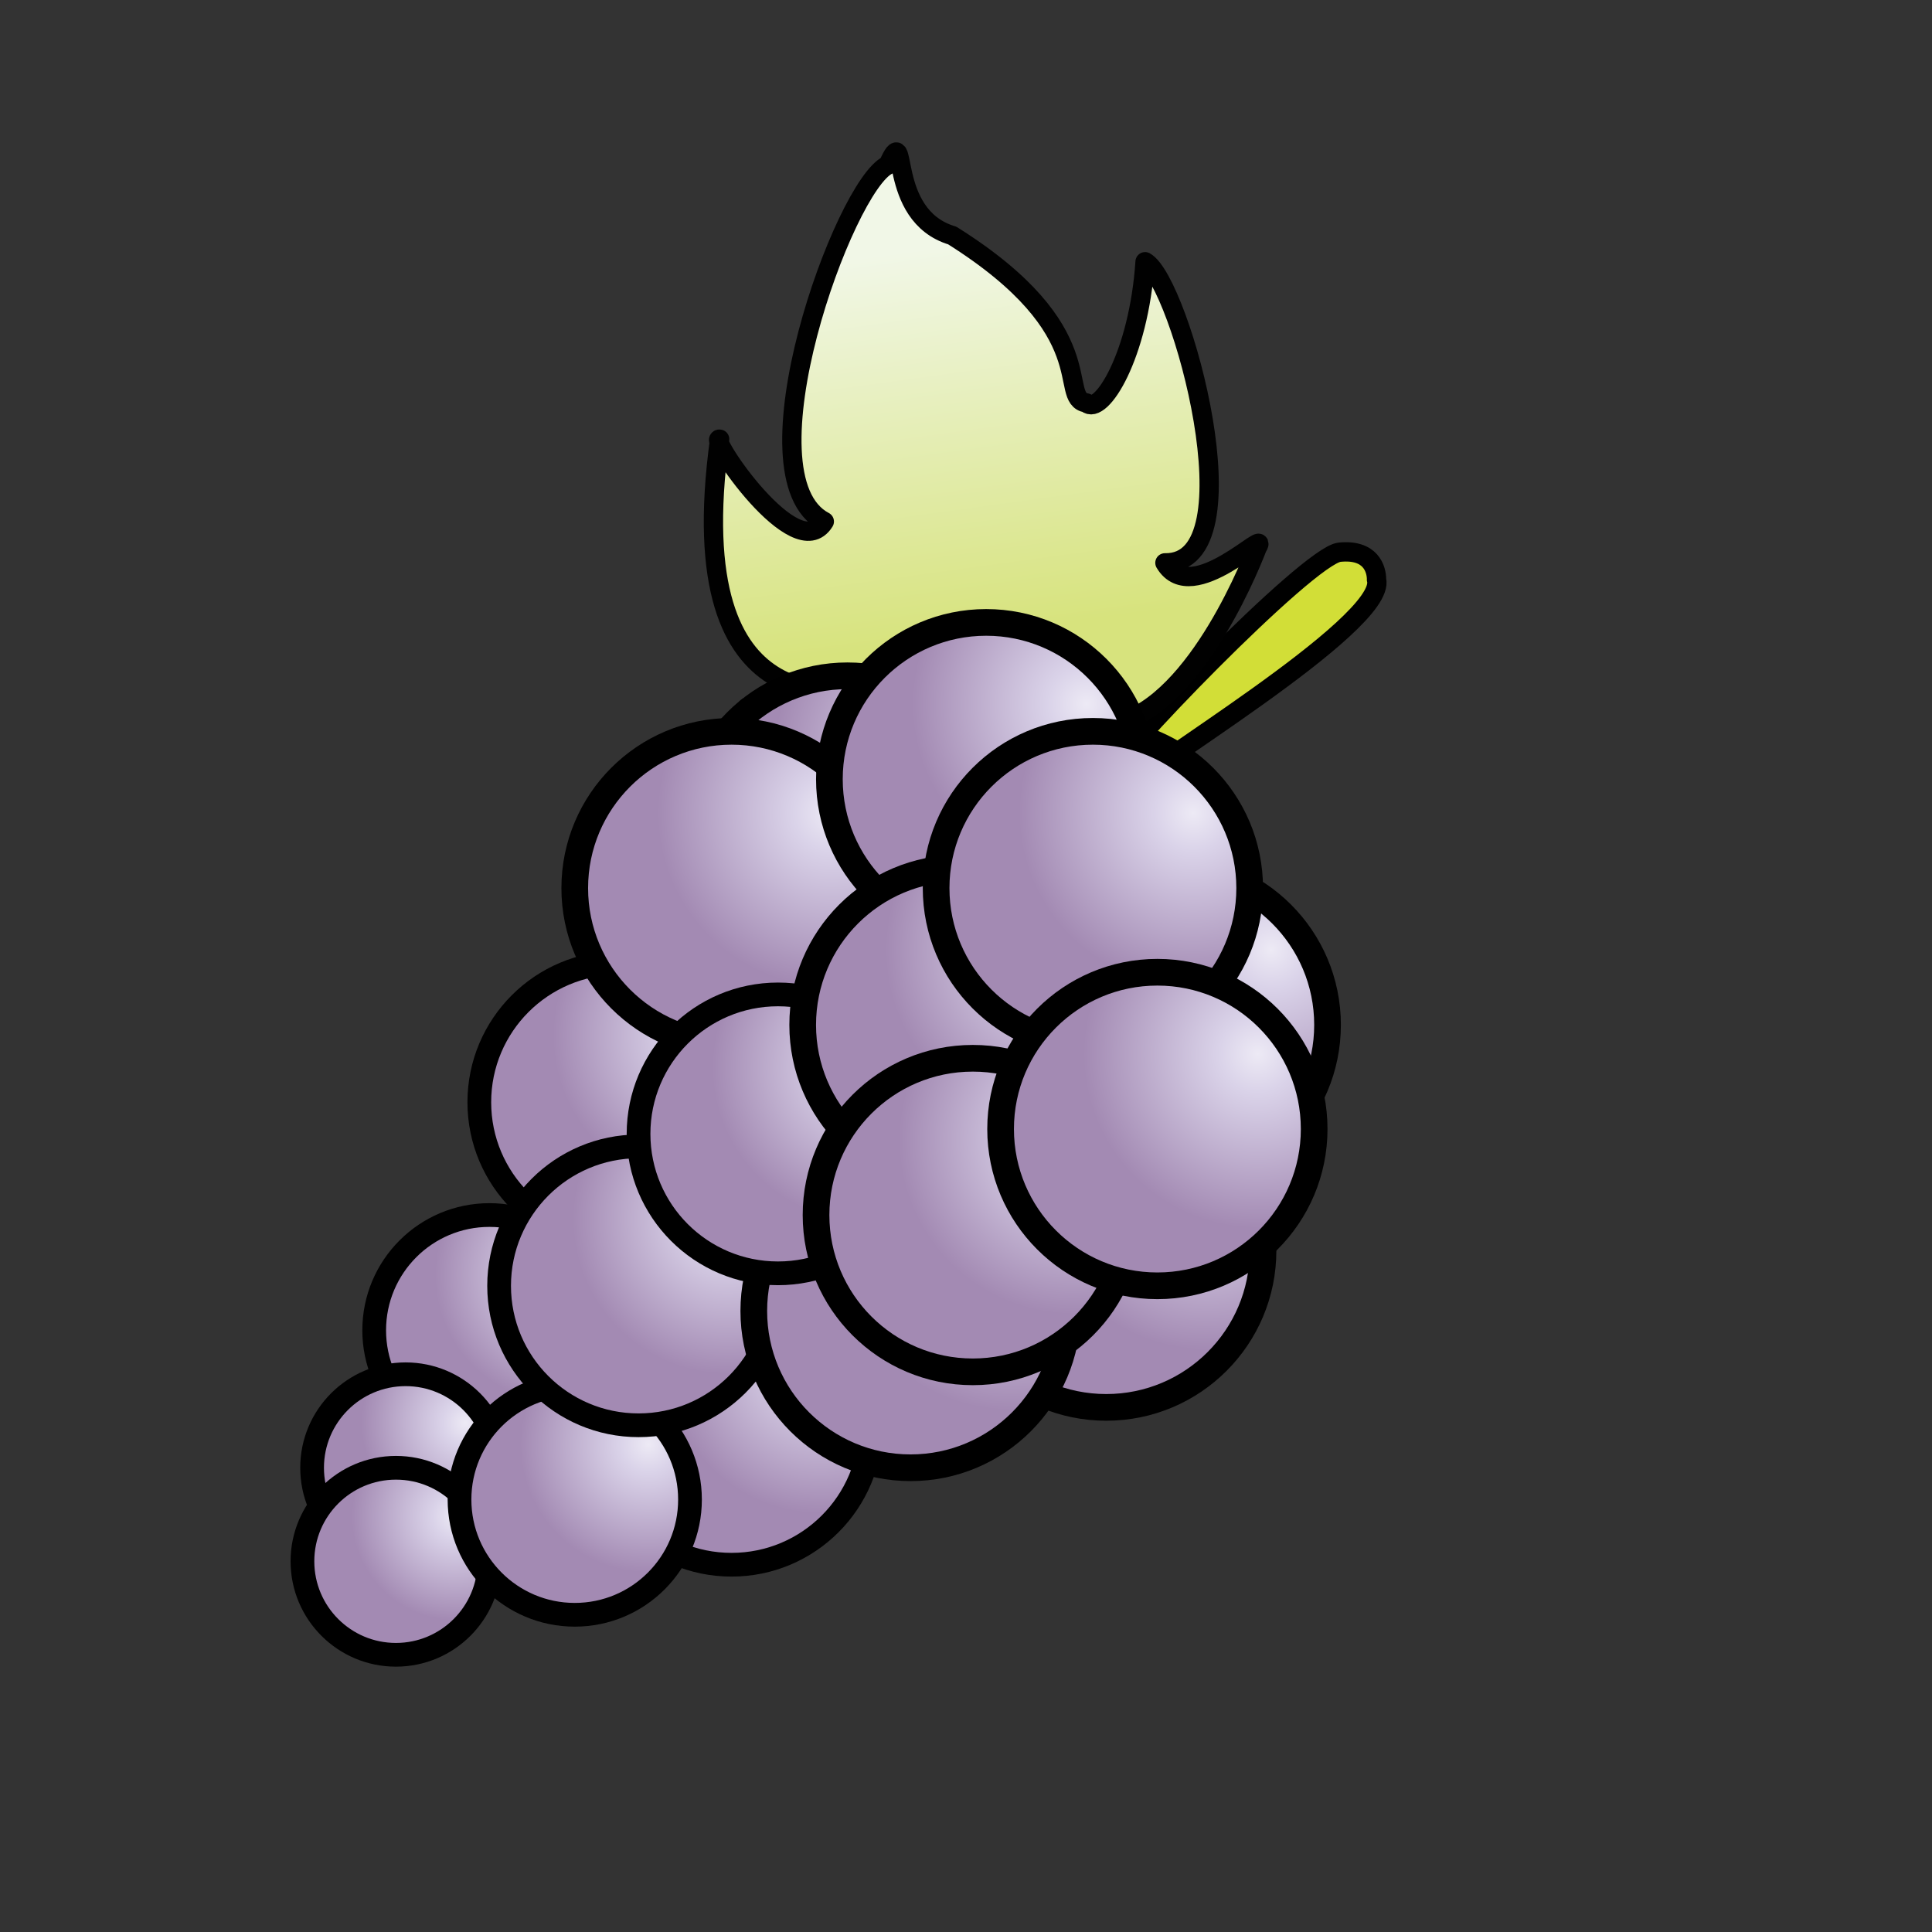 <?xml version="1.0" encoding="utf-8"?>
<!-- Generator: Adobe Illustrator 15.1.0, SVG Export Plug-In . SVG Version: 6.00 Build 0)  -->
<!DOCTYPE svg PUBLIC "-//W3C//DTD SVG 1.1//EN" "http://www.w3.org/Graphics/SVG/1.1/DTD/svg11.dtd">
<svg version="1.1" xmlns="http://www.w3.org/2000/svg" xmlns:xlink="http://www.w3.org/1999/xlink" x="0px" y="0px" width="100px"
	 height="100px" viewBox="0 0 100 100" enable-background="new 0 0 100 100" xml:space="preserve">
<rect x="0" y="0" width="100" height="100" fill="#333333" stroke="none"/>
<g id="Layer_2">
	<path fill="#D2DE37" stroke="#000000" stroke-miterlimit="10" d="M57.259,40.331C57.333,39.5,67.708,28.75,69.333,28.583
		S71.25,29.458,71.25,30c0.583,2.333-12.771,10.208-12.781,10.833S57.185,41.162,57.259,40.331z"/>
	<g>
		<linearGradient id="SVGID_1_" gradientUnits="userSpaceOnUse" x1="48.912" y1="12.737" x2="51.662" y2="32.737">
			<stop  offset="0" style="stop-color:#F1F7E7"/>
			<stop  offset="1" style="stop-color:#D7E37D"/>
		</linearGradient>
		
			<path fill="url(#SVGID_1_)" stroke="#010101" stroke-width="0.999" stroke-linecap="round" stroke-linejoin="round" stroke-miterlimit="8" d="
			M53.342,37.079c1.562-1.126,2.205,0.543,3.684,0.495c4.372-0.252,7.504-7.827,8.049-9.234c0.736-1.222-3.388,3.149-4.779,0.793
			c4.837,0.09,0.791-14.59-1.027-15.586c-0.325,4.864-2.287,7.997-3.035,7.309c-1.52-0.247,0.957-3.701-6.946-8.666
			c-3.503-1.045-2.217-6.121-3.319-3.654c-2.263,1.025-7.729,16.134-3.303,18.458c-1.454,2.366-6.021-4.411-5.417-4.262
			c-2.159,15.673,7.276,12.364,6.589,13.477c-1.101,2.796-5.714-0.384-5.138,0.567c0.135,3.741,6.179,5.113,8.596,5.135
			C49.711,41.93,50.042,38.007,53.342,37.079L53.342,37.079z"/>
	</g>
</g>
<g id="Layer_3">
</g>
<g id="Layer_1">
	<g id="Grape_14_">
	</g>
	<g id="Grape_13_">
	</g>
	<g id="Grape_10_">
	</g>
	<g id="Grape_4_">
		<radialGradient id="SVGID_2_" cx="49.059" cy="39.199" r="9.026" gradientUnits="userSpaceOnUse">
			<stop  offset="0" style="stop-color:#EDEAF5"/>
			<stop  offset="0.218" style="stop-color:#DAD3E9"/>
			<stop  offset="1" style="stop-color:#A38AB3"/>
		</radialGradient>
		
			<circle fill="url(#SVGID_2_)" stroke="#000000" stroke-width="1.381" stroke-miterlimit="10" cx="43.864" cy="43.094" r="8.115"/>
	</g>
	<g id="Grape_8_">
		<radialGradient id="SVGID_3_" cx="62.453" cy="60.837" r="9.026" gradientUnits="userSpaceOnUse">
			<stop  offset="0" style="stop-color:#EDEAF5"/>
			<stop  offset="0.218" style="stop-color:#DAD3E9"/>
			<stop  offset="1" style="stop-color:#A38AB3"/>
		</radialGradient>
		
			<circle fill="url(#SVGID_3_)" stroke="#000000" stroke-width="1.381" stroke-miterlimit="10" cx="57.259" cy="64.731" r="8.115"/>
	</g>
	<g id="Grape_1_">
		<radialGradient id="SVGID_4_" cx="65.792" cy="49.154" r="9.026" gradientUnits="userSpaceOnUse">
			<stop  offset="0" style="stop-color:#EDEAF5"/>
			<stop  offset="0.218" style="stop-color:#DAD3E9"/>
			<stop  offset="1" style="stop-color:#A38AB3"/>
		</radialGradient>
		
			<circle fill="url(#SVGID_4_)" stroke="#000000" stroke-width="1.381" stroke-miterlimit="10" cx="60.598" cy="53.049" r="8.115"/>
	</g>
	<g id="Grape_12_">
		<radialGradient id="SVGID_5_" cx="30.905" cy="69.879" r="6.634" gradientUnits="userSpaceOnUse">
			<stop  offset="0" style="stop-color:#EDEAF5"/>
			<stop  offset="0.218" style="stop-color:#DAD3E9"/>
			<stop  offset="1" style="stop-color:#A38AB3"/>
		</radialGradient>
		
			<circle fill="url(#SVGID_5_)" stroke="#000000" stroke-width="1.228" stroke-miterlimit="10" cx="27.087" cy="72.741" r="5.965"/>
		<radialGradient id="SVGID_6_" cx="42.484" cy="70.309" r="8.028" gradientUnits="userSpaceOnUse">
			<stop  offset="0" style="stop-color:#EDEAF5"/>
			<stop  offset="0.218" style="stop-color:#DAD3E9"/>
			<stop  offset="1" style="stop-color:#A38AB3"/>
		</radialGradient>
		
			<circle fill="url(#SVGID_6_)" stroke="#000000" stroke-width="1.228" stroke-miterlimit="10" cx="37.864" cy="73.772" r="7.218"/>
		<radialGradient id="SVGID_7_" cx="29.151" cy="65.993" r="6.634" gradientUnits="userSpaceOnUse">
			<stop  offset="0" style="stop-color:#EDEAF5"/>
			<stop  offset="0.218" style="stop-color:#DAD3E9"/>
			<stop  offset="1" style="stop-color:#A38AB3"/>
		</radialGradient>
		
			<circle fill="url(#SVGID_7_)" stroke="#000000" stroke-width="1.228" stroke-miterlimit="10" cx="25.333" cy="68.855" r="5.965"/>
		<radialGradient id="SVGID_8_" cx="24.091" cy="73.649" r="5.383" gradientUnits="userSpaceOnUse">
			<stop  offset="0" style="stop-color:#EDEAF5"/>
			<stop  offset="0.218" style="stop-color:#DAD3E9"/>
			<stop  offset="1" style="stop-color:#A38AB3"/>
		</radialGradient>
		<circle fill="url(#SVGID_8_)" stroke="#000000" stroke-width="1.228" stroke-miterlimit="10" cx="20.994" cy="75.972" r="4.84"/>
		<radialGradient id="SVGID_9_" cx="23.591" cy="78.489" r="5.383" gradientUnits="userSpaceOnUse">
			<stop  offset="0" style="stop-color:#EDEAF5"/>
			<stop  offset="0.218" style="stop-color:#DAD3E9"/>
			<stop  offset="1" style="stop-color:#A38AB3"/>
		</radialGradient>
		<circle fill="url(#SVGID_9_)" stroke="#000000" stroke-width="1.228" stroke-miterlimit="10" cx="20.494" cy="80.812" r="4.84"/>
		<radialGradient id="SVGID_10_" cx="36.648" cy="53.588" r="8.028" gradientUnits="userSpaceOnUse">
			<stop  offset="0" style="stop-color:#EDEAF5"/>
			<stop  offset="0.218" style="stop-color:#DAD3E9"/>
			<stop  offset="1" style="stop-color:#A38AB3"/>
		</radialGradient>
		
			<circle fill="url(#SVGID_10_)" stroke="#000000" stroke-width="1.228" stroke-miterlimit="10" cx="32.027" cy="57.052" r="7.218"/>
		<radialGradient id="SVGID_11_" cx="33.566" cy="74.754" r="6.634" gradientUnits="userSpaceOnUse">
			<stop  offset="0" style="stop-color:#EDEAF5"/>
			<stop  offset="0.218" style="stop-color:#DAD3E9"/>
			<stop  offset="1" style="stop-color:#A38AB3"/>
		</radialGradient>
		
			<circle fill="url(#SVGID_11_)" stroke="#000000" stroke-width="1.228" stroke-miterlimit="10" cx="29.749" cy="77.616" r="5.965"/>
		<radialGradient id="SVGID_12_" cx="37.672" cy="63.09" r="8.028" gradientUnits="userSpaceOnUse">
			<stop  offset="0" style="stop-color:#EDEAF5"/>
			<stop  offset="0.218" style="stop-color:#DAD3E9"/>
			<stop  offset="1" style="stop-color:#A38AB3"/>
		</radialGradient>
		
			<circle fill="url(#SVGID_12_)" stroke="#000000" stroke-width="1.228" stroke-miterlimit="10" cx="33.052" cy="66.554" r="7.218"/>
	</g>
	<g id="Grape_9_">
		<radialGradient id="SVGID_13_" cx="52.325" cy="63.962" r="9.026" gradientUnits="userSpaceOnUse">
			<stop  offset="0" style="stop-color:#EDEAF5"/>
			<stop  offset="0.218" style="stop-color:#DAD3E9"/>
			<stop  offset="1" style="stop-color:#A38AB3"/>
		</radialGradient>
		
			<circle fill="url(#SVGID_13_)" stroke="#000000" stroke-width="1.381" stroke-miterlimit="10" cx="47.131" cy="67.856" r="8.115"/>
	</g>
	<g id="Grape_5_">
		<radialGradient id="SVGID_14_" cx="43.059" cy="42.074" r="9.026" gradientUnits="userSpaceOnUse">
			<stop  offset="0" style="stop-color:#EDEAF5"/>
			<stop  offset="0.218" style="stop-color:#DAD3E9"/>
			<stop  offset="1" style="stop-color:#A38AB3"/>
		</radialGradient>
		
			<circle fill="url(#SVGID_14_)" stroke="#000000" stroke-width="1.381" stroke-miterlimit="10" cx="37.864" cy="45.969" r="8.115"/>
	</g>
	<g id="Grape_11_">
		<radialGradient id="SVGID_15_" cx="44.89" cy="55.225" r="8.028" gradientUnits="userSpaceOnUse">
			<stop  offset="0" style="stop-color:#EDEAF5"/>
			<stop  offset="0.218" style="stop-color:#DAD3E9"/>
			<stop  offset="1" style="stop-color:#A38AB3"/>
		</radialGradient>
		
			<circle fill="url(#SVGID_15_)" stroke="#000000" stroke-width="1.228" stroke-miterlimit="10" cx="40.269" cy="58.689" r="7.218"/>
	</g>
	<g id="Grape_3_">
		<radialGradient id="SVGID_16_" cx="56.238" cy="36.435" r="9.026" gradientUnits="userSpaceOnUse">
			<stop  offset="0" style="stop-color:#EDEAF5"/>
			<stop  offset="0.218" style="stop-color:#DAD3E9"/>
			<stop  offset="1" style="stop-color:#A38AB3"/>
		</radialGradient>
		
			<circle fill="url(#SVGID_16_)" stroke="#000000" stroke-width="1.381" stroke-miterlimit="10" cx="51.044" cy="40.331" r="8.115"/>
	</g>
	<g id="Grape_6_">
		<radialGradient id="SVGID_17_" cx="54.856" cy="49.154" r="9.026" gradientUnits="userSpaceOnUse">
			<stop  offset="0" style="stop-color:#EDEAF5"/>
			<stop  offset="0.218" style="stop-color:#DAD3E9"/>
			<stop  offset="1" style="stop-color:#A38AB3"/>
		</radialGradient>
		
			<circle fill="url(#SVGID_17_)" stroke="#000000" stroke-width="1.381" stroke-miterlimit="10" cx="49.662" cy="53.049" r="8.115"/>
	</g>
	<g id="Grape_2_">
		<radialGradient id="SVGID_18_" cx="61.763" cy="42.074" r="9.026" gradientUnits="userSpaceOnUse">
			<stop  offset="0" style="stop-color:#EDEAF5"/>
			<stop  offset="0.218" style="stop-color:#DAD3E9"/>
			<stop  offset="1" style="stop-color:#A38AB3"/>
		</radialGradient>
		
			<circle fill="url(#SVGID_18_)" stroke="#000000" stroke-width="1.381" stroke-miterlimit="10" cx="56.568" cy="45.969" r="8.115"/>
	</g>
	<g id="Grape_7_">
		<radialGradient id="SVGID_19_" cx="55.548" cy="58.996" r="9.026" gradientUnits="userSpaceOnUse">
			<stop  offset="0" style="stop-color:#EDEAF5"/>
			<stop  offset="0.218" style="stop-color:#DAD3E9"/>
			<stop  offset="1" style="stop-color:#A38AB3"/>
		</radialGradient>
		
			<circle fill="url(#SVGID_19_)" stroke="#000000" stroke-width="1.381" stroke-miterlimit="10" cx="50.353" cy="62.891" r="8.115"/>
	</g>
	<g id="Grape">
		<radialGradient id="SVGID_20_" cx="65.101" cy="54.544" r="9.026" gradientUnits="userSpaceOnUse">
			<stop  offset="0" style="stop-color:#EDEAF5"/>
			<stop  offset="0.218" style="stop-color:#DAD3E9"/>
			<stop  offset="1" style="stop-color:#A38AB3"/>
		</radialGradient>
		
			<circle fill="url(#SVGID_20_)" stroke="#000000" stroke-width="1.381" stroke-miterlimit="10" cx="59.906" cy="58.438" r="8.115"/>
	</g>
</g>
</svg>
